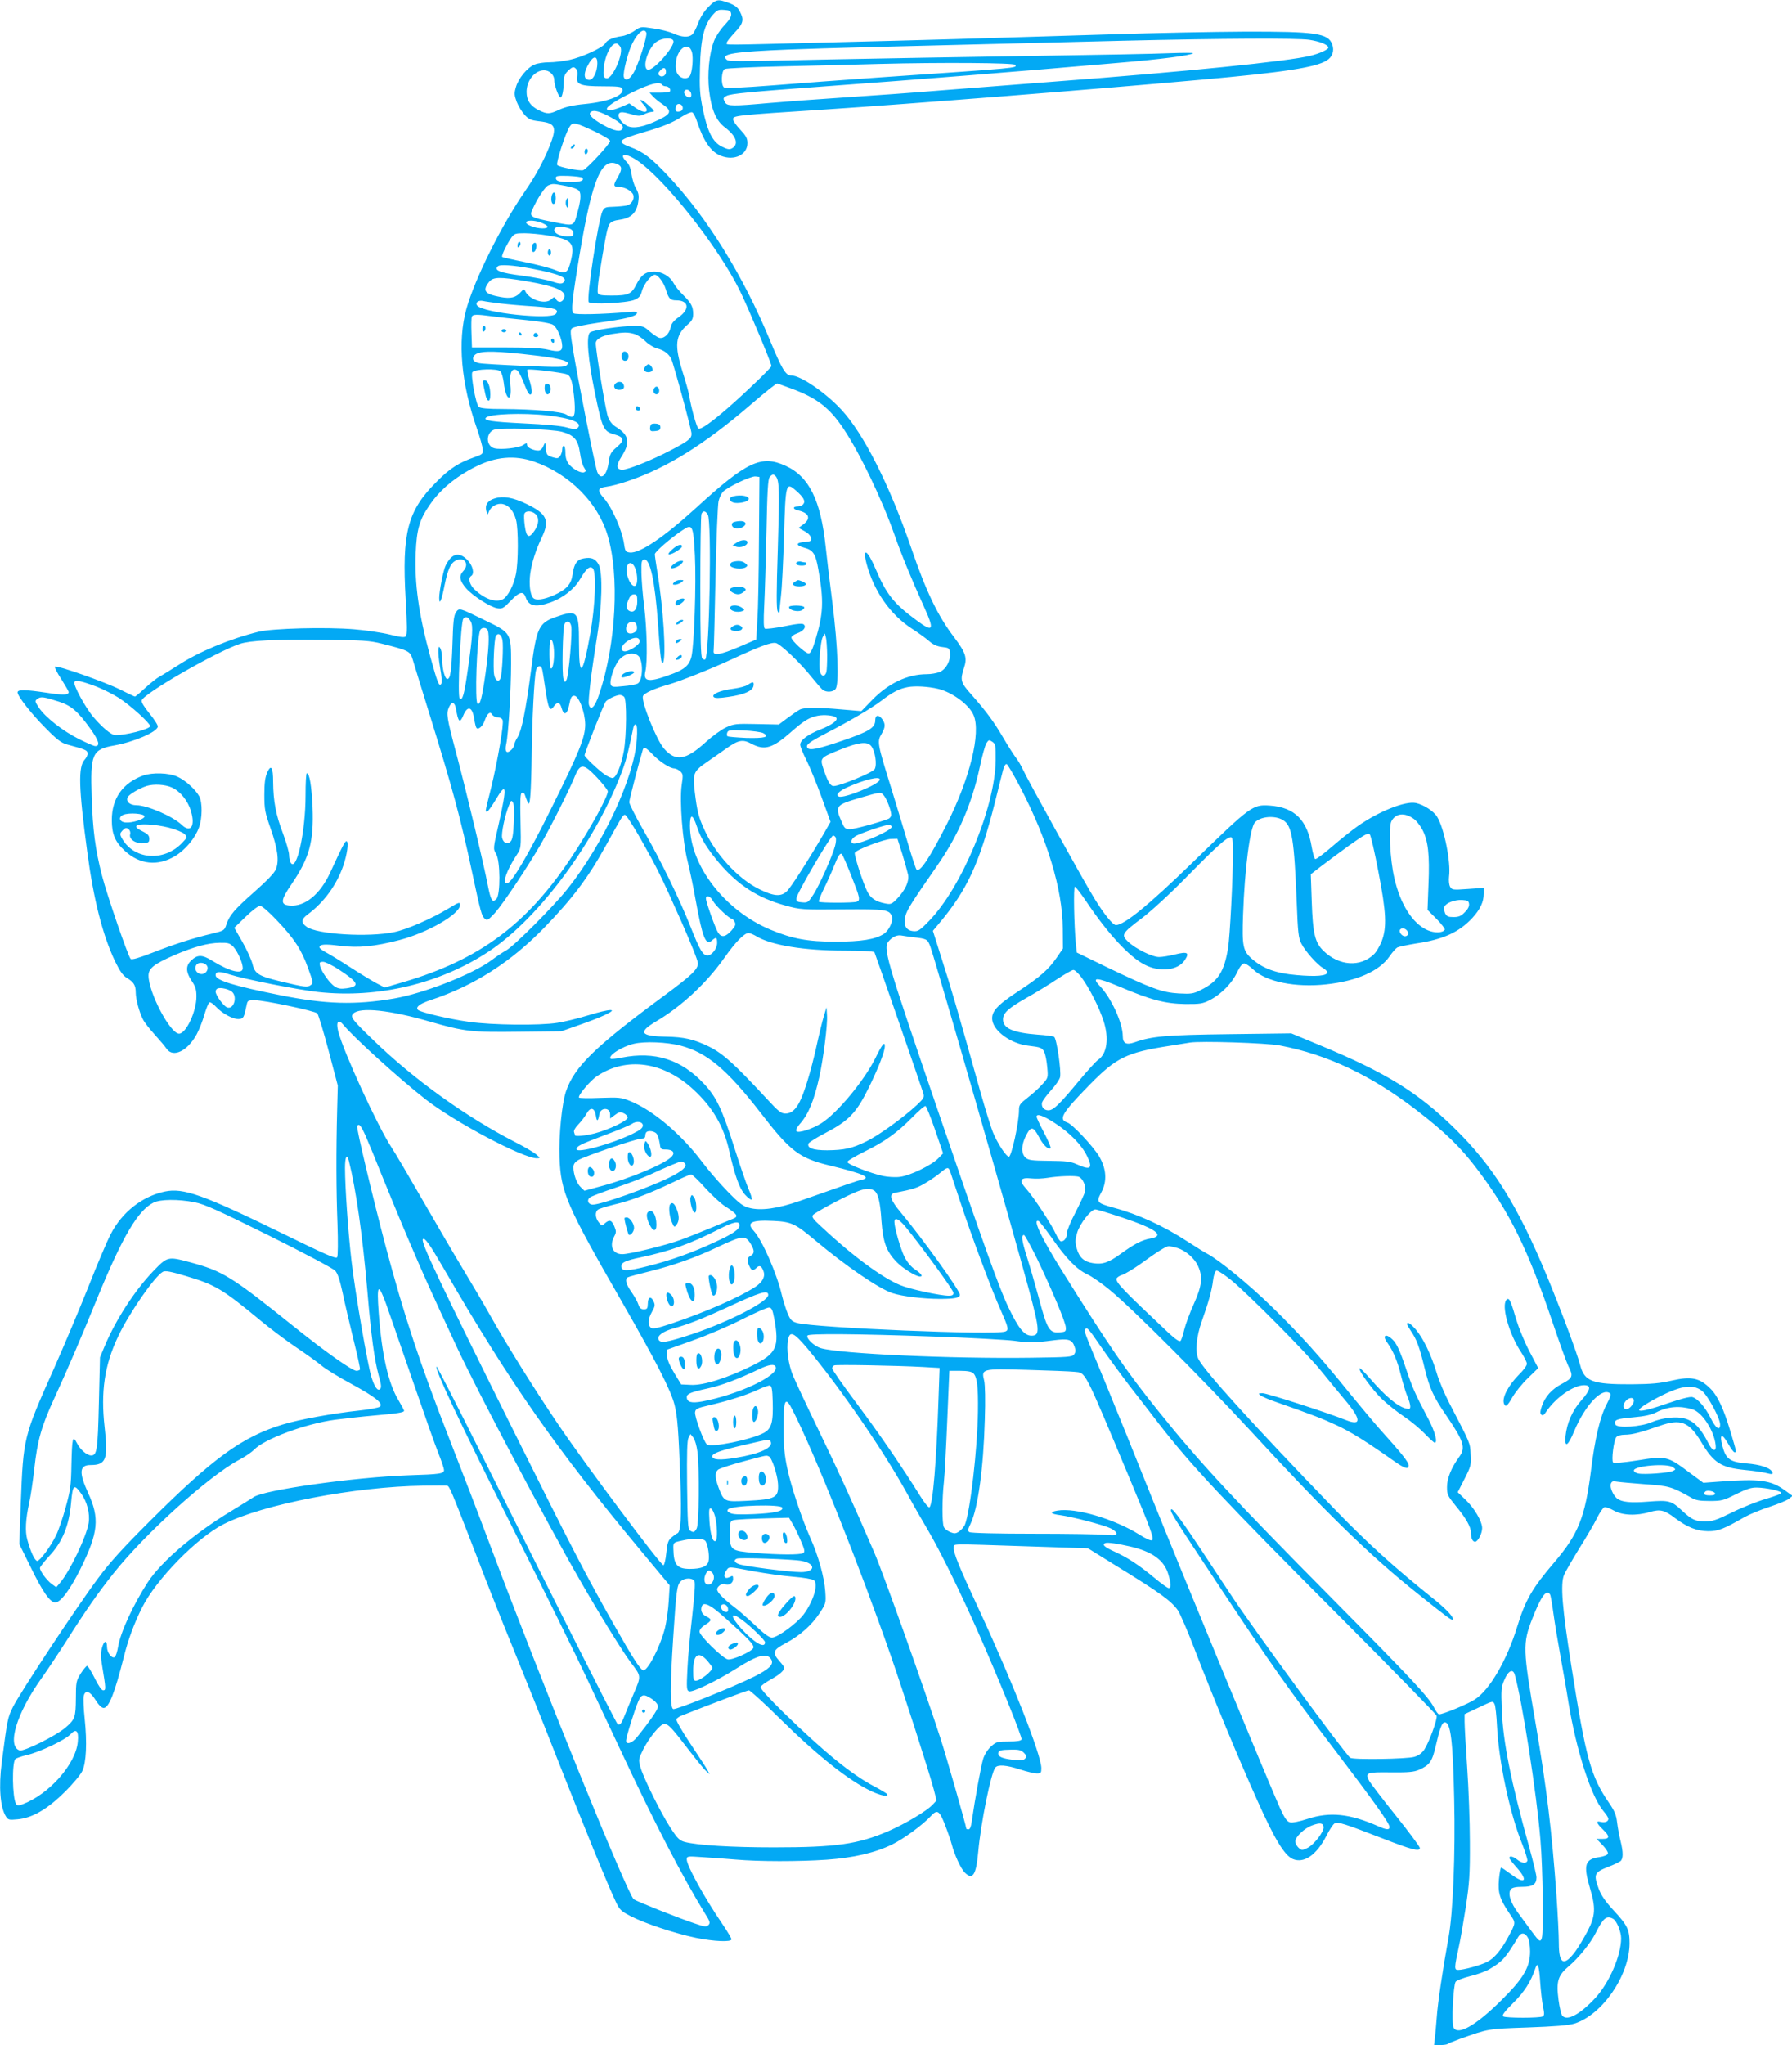 <?xml version="1.0" standalone="no"?>
<!DOCTYPE svg PUBLIC "-//W3C//DTD SVG 20010904//EN"
 "http://www.w3.org/TR/2001/REC-SVG-20010904/DTD/svg10.dtd">
<svg version="1.0" xmlns="http://www.w3.org/2000/svg"
 width="1122pt" height="1280pt" viewBox="0 0 1122 1280"
 preserveAspectRatio="xMidYMid meet">
<g transform="translate(0,1280) scale(0.1,-0.1)"
fill="#03a9f4" stroke="none">
<path d="M4436 12757 c-28 -28 -51 -65 -65 -103 -12 -32 -29 -65 -38 -71 -24
-19 -64 -16 -116 7 -26 12 -82 26 -126 32 -79 12 -80 12 -119 -15 -22 -16 -57
-30 -78 -33 -56 -8 -93 -24 -104 -45 -15 -27 -145 -87 -225 -104 -38 -8 -96
-15 -128 -15 -32 0 -72 -6 -90 -14 -45 -18 -102 -87 -117 -142 -11 -38 -10
-50 5 -91 10 -26 32 -62 49 -81 27 -29 40 -35 93 -41 103 -12 112 -35 63 -158
-38 -94 -88 -186 -155 -283 -145 -210 -312 -545 -365 -734 -56 -202 -33 -467
67 -751 19 -55 35 -113 36 -129 2 -26 -3 -30 -48 -46 -102 -35 -160 -72 -245
-159 -179 -179 -214 -317 -190 -732 10 -165 10 -223 1 -232 -8 -8 -33 -6 -100
11 -48 12 -148 27 -222 33 -176 15 -512 6 -599 -15 -182 -45 -376 -126 -505
-210 -47 -30 -99 -62 -116 -71 -17 -9 -57 -41 -90 -71 -32 -30 -61 -54 -64
-54 -3 0 -45 20 -93 44 -94 47 -397 154 -408 143 -4 -3 14 -39 40 -78 25 -40
46 -76 46 -81 0 -19 -36 -20 -138 -4 -133 20 -182 21 -182 2 0 -24 89 -137
179 -227 68 -69 95 -89 131 -99 114 -31 125 -35 128 -53 2 -11 -6 -29 -18 -42
-41 -44 -38 -174 16 -575 40 -302 97 -524 175 -688 31 -63 49 -88 75 -104 41
-24 54 -45 54 -90 0 -42 22 -123 45 -168 9 -19 43 -62 74 -96 31 -34 64 -73
74 -88 40 -59 132 -15 189 91 14 26 36 80 47 120 12 40 26 75 32 79 6 3 25 -9
42 -28 40 -43 110 -80 145 -76 27 3 30 9 47 91 5 24 9 27 49 27 58 0 378 -67
393 -83 6 -7 38 -111 70 -232 l58 -220 -4 -150 c-7 -260 -6 -513 2 -715 4
-116 3 -201 -2 -209 -8 -12 -73 17 -343 149 -500 244 -619 286 -736 262 -142
-30 -268 -129 -339 -267 -23 -44 -85 -190 -138 -325 -54 -135 -151 -366 -217
-515 -191 -428 -192 -433 -208 -845 l-9 -255 74 -150 c73 -150 119 -215 151
-215 33 0 94 81 159 213 111 225 120 314 46 474 -58 127 -54 173 15 173 99 0
112 36 89 237 -25 222 -1 388 84 567 66 142 230 379 281 406 15 8 48 2 142
-26 188 -56 228 -80 475 -284 54 -45 150 -117 213 -160 63 -42 137 -95 163
-117 26 -22 109 -73 184 -113 154 -84 204 -124 182 -144 -8 -7 -67 -18 -134
-25 -159 -17 -370 -55 -475 -87 -253 -77 -435 -209 -831 -604 -170 -170 -251
-258 -326 -360 -134 -179 -489 -717 -532 -804 -34 -69 -35 -77 -70 -347 -20
-152 -10 -281 26 -338 14 -22 20 -23 73 -18 91 8 187 63 296 172 50 49 99 108
109 130 25 53 31 176 15 328 -7 64 -9 128 -6 142 10 41 39 31 74 -25 20 -32
38 -50 51 -50 32 0 69 92 126 318 27 110 67 216 115 311 89 177 344 437 510
521 247 125 822 235 1250 241 74 1 141 1 148 0 16 -1 22 -16 183 -432 72 -189
176 -450 229 -579 53 -129 175 -433 270 -675 175 -444 325 -813 375 -917 24
-51 33 -60 93 -91 86 -45 279 -109 409 -136 113 -23 223 -28 223 -9 0 6 -26
50 -58 97 -112 164 -222 364 -222 402 0 21 2 22 98 15 53 -3 147 -10 207 -15
146 -13 397 -13 572 -1 167 12 302 43 408 95 71 34 194 124 244 179 40 43 53
34 88 -56 18 -46 37 -102 43 -125 15 -59 56 -149 80 -173 50 -50 72 -17 85
130 16 180 80 495 107 527 16 20 69 16 155 -12 43 -14 90 -25 106 -25 24 0 27
4 27 33 0 81 -180 540 -390 992 -126 270 -162 360 -158 388 4 26 -49 25 472 8
l368 -12 171 -106 c282 -173 350 -223 392 -282 14 -21 61 -129 104 -242 118
-305 274 -682 396 -954 106 -237 168 -339 220 -361 70 -29 149 26 210 146 19
38 42 73 52 78 19 11 63 -3 303 -96 177 -69 230 -83 230 -59 0 9 -68 100 -151
204 -83 103 -157 201 -166 216 -27 52 -18 56 134 54 113 -1 145 2 178 16 67
30 82 51 105 151 26 112 39 146 56 146 37 0 51 -111 59 -480 8 -338 -7 -712
-35 -865 -38 -211 -68 -411 -74 -500 -4 -50 -9 -109 -12 -133 l-5 -42 39 0
c21 0 41 3 45 6 3 4 37 17 74 31 186 66 174 64 428 73 170 6 255 13 292 24
174 54 344 300 346 501 0 87 -12 113 -103 211 -47 51 -75 91 -89 129 -35 94
-30 105 58 140 35 13 69 30 77 36 18 15 18 56 0 128 -8 31 -17 82 -21 114 -5
46 -16 72 -50 122 -115 167 -145 277 -236 855 -58 366 -70 516 -46 573 9 21
52 95 95 165 44 70 94 155 111 190 17 35 38 65 46 68 7 3 33 -6 58 -20 53 -31
142 -35 226 -10 66 19 92 13 159 -38 78 -58 136 -81 207 -82 63 0 97 13 229
89 33 18 104 47 157 64 54 18 108 40 120 50 l23 18 -50 36 c-86 62 -156 72
-399 54 l-110 -8 -95 70 c-128 96 -141 99 -318 70 -86 -13 -146 -19 -152 -13
-12 12 4 140 20 159 7 9 30 15 54 15 45 0 102 15 216 55 133 47 185 27 262
-101 77 -130 123 -160 275 -175 54 -5 113 -14 132 -19 37 -10 47 -8 36 9 -15
25 -74 44 -158 51 -106 9 -131 27 -153 111 -19 74 -3 81 35 15 17 -31 36 -56
41 -56 14 0 15 -5 -26 133 -42 140 -79 221 -125 266 -67 67 -119 78 -242 50
-72 -17 -127 -22 -252 -23 -245 -1 -295 18 -321 119 -20 78 -125 357 -209 560
-185 444 -336 685 -576 921 -234 229 -428 348 -841 520 l-183 76 -390 -5
c-396 -5 -484 -13 -591 -51 -52 -18 -74 -7 -74 38 0 82 -72 240 -143 314 -56
58 -23 57 119 -2 200 -85 290 -108 414 -110 94 -1 110 2 154 24 71 36 140 106
171 173 18 37 33 57 45 57 9 0 35 -17 58 -39 80 -76 263 -113 456 -92 193 21
332 83 396 175 17 25 39 50 49 56 11 5 63 16 118 25 170 25 270 71 353 161 48
53 70 99 70 150 l0 37 -99 -7 c-96 -7 -100 -6 -112 15 -6 12 -9 40 -6 63 12
89 -30 301 -75 374 -21 35 -85 76 -133 86 -66 14 -233 -53 -363 -144 -37 -26
-110 -84 -162 -129 -52 -45 -99 -80 -105 -78 -5 2 -15 35 -22 75 -28 170 -107
249 -263 260 -107 7 -117 0 -486 -359 -271 -263 -425 -389 -477 -389 -19 0
-75 69 -135 167 -57 91 -422 749 -448 808 -10 22 -30 56 -45 75 -14 19 -50 75
-79 125 -58 99 -107 165 -199 269 -67 75 -70 89 -45 166 21 63 11 94 -61 190
-102 133 -176 287 -268 556 -137 399 -300 721 -440 871 -101 108 -255 213
-313 213 -35 0 -58 39 -133 220 -169 408 -397 775 -643 1035 -103 109 -151
145 -232 175 -87 33 -77 45 79 91 131 38 184 60 248 101 26 16 53 28 61 25 8
-3 22 -30 31 -59 41 -123 87 -189 149 -213 85 -33 166 7 166 80 0 29 -9 45
-45 84 -25 26 -45 55 -45 64 0 24 9 25 580 62 520 34 1687 126 2350 186 517
46 717 77 786 120 37 22 50 62 35 102 -26 69 -102 80 -546 79 -192 -1 -570 -8
-840 -17 -866 -27 -1138 -35 -1745 -50 -714 -18 -660 -18 -660 -3 0 6 23 35
50 64 55 58 60 80 32 133 -13 25 -30 38 -67 52 -70 26 -80 25 -129 -24z m142
-44 c2 -16 -11 -38 -43 -72 -26 -27 -55 -72 -65 -99 -30 -79 -42 -207 -30
-309 15 -123 44 -189 100 -231 71 -54 88 -106 42 -131 -15 -8 -30 -5 -63 12
-57 28 -90 94 -119 237 -18 89 -21 129 -17 260 4 178 26 265 79 326 27 31 36
35 72 32 34 -2 42 -7 44 -25z m-531 -118 c7 -20 -49 -197 -80 -250 -25 -44
-52 -56 -61 -27 -8 23 26 158 54 212 35 69 74 98 87 65z m169 -50 c13 -34
-129 -194 -161 -181 -38 14 6 144 59 177 37 23 94 25 102 4z m3981 6 c65 -10
114 -29 120 -47 4 -12 -51 -38 -112 -53 -142 -35 -775 -99 -1595 -161 -223
-17 -542 -42 -710 -55 -168 -14 -444 -34 -615 -45 -170 -11 -383 -27 -473 -35
-222 -20 -259 -20 -272 4 -14 26 -13 29 9 41 27 14 144 25 621 60 613 45 1156
88 1825 146 275 23 462 47 475 61 3 3 -62 3 -145 0 -82 -4 -472 -11 -865 -17
-393 -6 -960 -16 -1260 -22 -640 -14 -638 -14 -653 1 -34 34 50 47 393 61 242
9 538 17 2090 55 639 15 1086 17 1167 6z m-4313 -44 c23 -36 -46 -197 -84
-197 -12 0 -20 7 -21 18 -6 96 44 211 85 199 5 -2 14 -11 20 -20z m448 -32
c11 -36 2 -133 -14 -152 -18 -22 -56 -15 -74 12 -12 18 -15 39 -12 75 9 88 80
134 100 65z m-592 -70 c0 -53 -25 -105 -50 -105 -38 0 -39 45 0 108 27 44 50
42 50 -3z m2617 -11 c7 -20 47 -17 -857 -79 -201 -14 -498 -36 -660 -49 -196
-15 -299 -20 -307 -13 -20 15 -17 104 5 115 9 5 175 13 367 17 193 4 463 11
600 15 386 10 848 7 852 -6z m-2748 -28 c6 -7 8 -26 5 -43 -10 -51 19 -63 159
-63 96 0 119 -3 123 -15 16 -41 -83 -81 -235 -96 -74 -7 -121 -18 -158 -35
-63 -29 -75 -30 -129 -4 -53 26 -77 62 -77 115 0 72 52 135 110 135 33 0 63
-29 63 -60 0 -33 28 -110 40 -110 10 0 20 52 20 102 0 28 7 46 25 63 28 28 38
31 54 11z m561 -17 c0 -23 -27 -36 -42 -21 -9 9 -7 17 7 32 20 22 35 18 35
-11z m-25 -79 c3 -5 14 -10 25 -10 18 0 34 -23 23 -34 -4 -3 -33 -6 -66 -6
l-60 0 19 -21 c10 -12 38 -35 62 -51 60 -41 56 -60 -22 -97 -95 -46 -159 -58
-199 -39 -39 19 -66 63 -49 80 8 8 26 7 68 -5 51 -15 61 -15 87 -2 17 8 40 15
51 15 18 1 14 7 -23 41 -46 41 -70 46 -33 6 47 -50 12 -64 -50 -21 l-38 27
-49 -22 c-27 -11 -59 -21 -70 -21 -46 0 -16 31 77 81 144 77 231 105 247 79z
m183 -58 c2 -14 -2 -22 -11 -22 -19 0 -40 26 -32 40 11 18 40 6 43 -18z m-53
-87 c0 -13 -8 -21 -22 -23 -17 -3 -23 2 -23 16 0 10 3 22 7 26 13 13 38 1 38
-19z m-451 -59 c67 -36 87 -59 69 -77 -17 -17 -68 -1 -139 42 -56 35 -73 57
-52 70 18 12 55 1 122 -35z m-96 -91 c50 -24 92 -50 92 -57 0 -18 -146 -175
-169 -183 -21 -6 -149 19 -162 32 -10 10 51 200 78 241 19 30 37 26 161 -33z
m258 -177 c172 -113 512 -543 648 -821 51 -104 196 -450 196 -468 0 -10 -148
-153 -265 -256 -111 -97 -178 -144 -192 -135 -11 7 -44 124 -58 206 -3 22 -22
88 -41 148 -52 167 -46 228 30 295 29 25 36 38 36 68 0 46 -13 70 -64 120 -23
22 -49 55 -58 72 -22 43 -73 73 -123 73 -52 0 -80 -20 -111 -81 -30 -60 -50
-69 -155 -69 -63 0 -81 3 -86 16 -3 8 0 50 6 92 37 235 53 318 66 338 10 16
29 24 67 29 69 10 104 43 114 111 6 40 3 55 -14 85 -12 20 -24 60 -28 90 -5
36 -15 61 -31 76 -51 52 -10 59 63 11z m-115 -28 c25 -14 24 -33 -6 -84 -27
-46 -25 -56 12 -56 34 0 80 -26 88 -50 8 -27 -11 -59 -40 -66 -14 -3 -51 -7
-82 -8 -52 -1 -59 -4 -71 -28 -27 -58 -101 -545 -86 -569 10 -17 239 -6 286
14 30 13 39 23 48 58 11 41 58 99 80 99 20 0 56 -48 69 -92 17 -57 28 -68 65
-68 79 0 87 -55 16 -105 -33 -23 -46 -40 -51 -65 -9 -43 -44 -73 -73 -64 -12
4 -38 22 -59 40 -33 30 -43 34 -95 34 -87 -1 -260 -26 -278 -41 -25 -20 -13
-166 31 -379 45 -220 54 -240 118 -258 66 -18 70 -37 18 -81 -37 -32 -43 -43
-50 -93 -11 -85 -50 -118 -72 -61 -13 34 -119 568 -149 751 -19 114 -21 136
-9 147 8 8 77 22 165 35 169 23 235 39 242 59 4 11 -9 12 -64 7 -152 -13 -320
-17 -333 -7 -17 11 -9 88 40 381 79 467 138 604 240 550z m-226 -82 c17 -17
-11 -28 -70 -28 -73 0 -95 6 -95 27 0 12 14 14 79 12 44 -2 82 -7 86 -11z
m-101 -52 c42 -8 74 -20 82 -31 14 -18 10 -62 -12 -140 -23 -83 -17 -81 -148
-55 -140 27 -153 34 -134 75 29 68 81 147 101 155 29 12 31 11 111 -4z m-155
-230 c19 -7 37 -18 39 -24 5 -17 -61 -15 -104 3 -68 28 -8 48 65 21z m175 -36
c16 -6 26 -17 26 -30 0 -16 -7 -20 -35 -20 -58 0 -102 30 -78 53 9 10 58 8 87
-3z m-134 -44 c148 -24 170 -47 146 -150 -20 -86 -32 -94 -98 -67 -29 12 -115
35 -191 50 -75 15 -140 30 -143 33 -6 7 29 79 58 121 18 24 25 27 81 27 34 0
100 -6 147 -14z m-110 -206 c189 -36 242 -59 205 -90 -10 -8 -28 -6 -72 9 -32
10 -113 26 -181 35 -141 18 -181 33 -155 59 12 13 97 7 203 -13z m-26 -80
c197 -34 261 -64 235 -112 -12 -23 -35 -23 -48 -1 -9 17 -11 16 -30 -1 -39
-35 -141 -2 -164 55 -5 11 -10 9 -25 -8 -31 -36 -64 -44 -129 -32 -98 18 -114
39 -72 93 26 33 65 34 233 6z m-159 -140 c50 -6 145 -14 213 -18 127 -9 155
-19 132 -47 -32 -38 -453 6 -492 52 -15 18 7 36 37 29 11 -3 61 -10 110 -16z
m-53 -80 c40 -6 137 -16 216 -24 90 -9 152 -20 166 -30 24 -15 56 -91 56 -133
0 -33 -22 -38 -88 -22 -40 10 -122 14 -267 14 l-210 0 -3 89 c-2 49 -1 95 2
103 6 16 31 16 128 3z m888 -110 c20 -5 51 -26 70 -45 20 -20 52 -40 75 -46
42 -11 70 -32 87 -63 14 -27 128 -445 128 -471 0 -30 -19 -45 -130 -103 -114
-60 -268 -122 -303 -122 -38 0 -41 27 -7 80 57 88 50 135 -29 185 -27 16 -44
37 -55 67 -14 38 -76 412 -76 459 0 26 37 47 100 58 76 12 100 12 140 1z
m-706 -125 c161 -17 252 -32 279 -47 17 -9 17 -12 5 -24 -13 -13 -50 -13 -266
-4 -138 6 -265 13 -282 17 -36 7 -48 26 -30 48 23 28 102 30 294 10z m-131
-109 c8 -8 17 -40 21 -71 13 -114 53 -129 42 -16 -7 72 6 107 36 96 15 -6 27
-29 62 -117 8 -21 20 -38 25 -38 16 0 13 36 -6 96 -9 30 -14 56 -11 60 6 6
158 -10 228 -24 30 -6 37 -13 48 -46 7 -21 15 -79 19 -127 7 -99 -3 -115 -51
-84 -29 19 -201 34 -402 35 -88 0 -135 4 -146 13 -18 13 -53 206 -40 218 20
20 156 23 175 5z m1819 -107 c161 -59 241 -120 329 -252 102 -152 242 -444
319 -663 44 -126 109 -283 184 -449 69 -151 61 -167 -45 -88 -143 105 -188
161 -258 325 -50 117 -82 135 -56 32 45 -172 149 -322 286 -410 36 -23 83 -57
104 -75 27 -24 51 -35 84 -39 43 -5 46 -7 49 -37 5 -48 -25 -103 -64 -119 -19
-8 -55 -14 -81 -14 -120 0 -238 -56 -339 -158 l-71 -73 -119 10 c-156 14 -240
14 -267 -1 -12 -6 -46 -30 -76 -52 l-55 -41 -139 3 c-128 3 -143 1 -191 -21
-29 -13 -86 -55 -127 -92 -125 -114 -189 -124 -262 -40 -47 54 -144 296 -131
328 6 18 73 48 159 72 74 21 269 99 390 155 178 83 256 112 283 105 31 -8 155
-126 225 -215 29 -36 59 -70 67 -77 22 -18 65 -16 81 4 24 28 15 266 -19 538
-17 132 -36 290 -42 350 -31 294 -104 443 -252 510 -152 69 -242 27 -560 -264
-203 -185 -353 -286 -415 -279 -25 3 -29 8 -35 50 -12 88 -75 231 -128 291
-43 49 -39 63 19 71 26 3 87 19 135 36 241 81 479 230 766 477 99 85 159 133
167 133 1 0 39 -14 85 -31z m-1527 -169 c156 -18 228 -48 190 -80 -10 -8 -26
-7 -65 4 -33 10 -134 20 -274 26 -201 10 -251 18 -233 36 23 23 230 31 382 14z
m94 -103 c76 -21 100 -49 112 -131 5 -37 16 -78 25 -91 14 -22 14 -25 1 -31
-20 -7 -70 19 -96 52 -14 18 -21 41 -21 70 0 24 -4 44 -10 44 -5 0 -10 -10
-10 -23 0 -13 -6 -31 -13 -41 -12 -16 -18 -17 -50 -7 -33 11 -36 16 -39 54 -4
42 -4 42 -16 15 -7 -17 -19 -28 -31 -28 -33 0 -71 19 -71 35 0 14 -3 14 -25
-1 -28 -18 -138 -30 -179 -20 -53 13 -56 94 -4 116 34 15 362 5 427 -13z
m-176 -186 c220 -76 400 -256 461 -461 76 -250 53 -682 -52 -994 -27 -82 -54
-109 -65 -66 -6 25 14 194 49 410 34 207 39 417 12 467 -21 37 -46 47 -94 38
-42 -7 -60 -34 -69 -100 -9 -63 -38 -94 -116 -130 -63 -28 -113 -35 -130 -18
-20 20 -28 87 -19 153 10 71 34 146 74 230 49 104 29 145 -98 206 -83 40 -144
51 -197 35 -45 -13 -64 -41 -54 -79 7 -26 7 -27 16 -5 13 34 53 56 88 48 38
-8 67 -44 82 -99 15 -55 15 -266 -1 -341 -13 -67 -51 -139 -80 -155 -44 -24
-113 -1 -177 59 -33 30 -44 73 -23 86 23 14 10 67 -24 101 -52 52 -97 41 -135
-34 -15 -28 -41 -162 -41 -205 1 -49 15 -15 34 82 20 96 37 135 67 151 55 30
92 -20 49 -65 -28 -30 -22 -61 20 -109 41 -46 150 -116 193 -123 32 -5 39 -1
84 46 56 59 80 64 95 21 18 -54 62 -63 153 -31 80 28 150 83 188 148 38 65 60
84 79 65 23 -23 14 -237 -15 -402 -49 -272 -72 -293 -72 -64 0 198 -9 209
-140 164 -112 -38 -126 -68 -160 -336 -33 -250 -58 -375 -84 -418 -12 -18 -21
-40 -21 -48 0 -8 -9 -23 -20 -33 -29 -26 -41 -9 -30 40 13 59 30 340 30 500 0
194 0 193 -161 271 -165 81 -164 81 -185 50 -13 -21 -17 -61 -21 -198 -6 -168
-13 -218 -32 -218 -15 0 -31 59 -32 114 0 28 -4 60 -9 71 -18 45 -21 -15 -5
-110 12 -68 14 -100 6 -108 -13 -13 -22 11 -67 173 -73 268 -99 458 -91 650 6
145 23 206 85 296 66 98 163 179 290 243 125 63 244 73 365 32z m1515 -93 c22
-28 23 -93 12 -452 -9 -268 -9 -379 -1 -392 8 -14 10 -15 11 -4 0 8 5 54 10
102 6 48 14 216 19 374 9 330 12 339 75 283 48 -42 61 -66 45 -85 -6 -8 -22
-14 -35 -14 -33 0 -30 -18 4 -25 67 -15 81 -50 33 -86 l-31 -23 38 -21 c22
-12 38 -29 40 -42 3 -19 -2 -22 -39 -25 -57 -4 -59 -21 -4 -36 57 -15 72 -39
89 -138 35 -197 31 -275 -19 -441 -18 -59 -30 -83 -42 -83 -20 0 -108 80 -108
99 0 8 15 19 34 26 41 14 61 39 44 56 -8 8 -39 6 -122 -11 -60 -12 -115 -18
-122 -15 -8 6 -9 45 -4 148 4 77 10 285 14 462 5 249 9 326 20 339 16 19 25
20 39 4z m-106 -388 c-1 -212 -5 -441 -10 -509 l-7 -124 -105 -45 c-119 -51
-167 -59 -162 -27 2 11 7 218 12 460 5 242 14 457 19 478 5 21 17 47 27 58 27
30 175 100 204 97 l25 -3 -3 -385z m-1400 153 c25 -22 23 -63 -5 -104 -35 -52
-51 -44 -61 28 -5 34 -6 69 -3 77 8 21 46 20 69 -1z m1080 -5 c25 -43 10 -880
-16 -905 -4 -4 -12 -1 -19 6 -9 9 -12 116 -12 449 0 240 3 445 7 455 10 23 25
21 40 -5z m-81 -255 c9 -175 -5 -572 -22 -635 -13 -51 -42 -77 -116 -105 -149
-56 -188 -53 -172 15 14 60 10 257 -7 402 -10 74 -17 171 -18 215 -1 69 1 80
17 83 37 7 68 -135 87 -403 14 -210 21 -260 31 -244 22 34 2 349 -36 574 -8
50 -15 97 -15 106 0 15 96 99 174 151 62 42 67 31 77 -159z m-372 -85 c14 -41
14 -95 -1 -104 -17 -11 -45 30 -53 76 -12 70 32 92 54 28z m11 -202 c0 -47
-19 -72 -45 -62 -24 9 -28 31 -11 70 10 25 21 36 35 36 18 0 21 -6 21 -44z
m-1042 -127 c15 -28 11 -95 -19 -301 -22 -157 -34 -197 -51 -180 -15 15 6 478
23 499 16 18 31 12 47 -18z m628 -26 c9 -34 -15 -312 -29 -338 -10 -18 -10
-18 -19 5 -11 28 -5 316 6 343 12 26 35 21 42 -10z m412 -5 c2 -18 -3 -30 -17
-37 -27 -15 -51 -4 -51 23 0 50 62 63 68 14z m-934 -24 c11 -29 6 -123 -14
-269 -22 -155 -34 -200 -50 -190 -18 11 -5 405 16 459 8 21 40 21 48 0z m92
-60 c7 -38 -2 -212 -12 -239 -11 -28 -33 -16 -40 21 -8 41 0 227 11 243 14 23
34 10 41 -25z m2033 -94 c0 -47 -2 -95 -5 -107 -9 -31 -32 -29 -40 3 -10 38 3
189 17 216 l13 23 7 -25 c4 -14 7 -63 8 -110z m-1174 85 c0 -23 -77 -70 -101
-61 -24 9 -12 38 26 64 40 27 75 26 75 -3z m-1615 -14 c171 -43 178 -47 194
-99 8 -26 52 -171 99 -322 153 -493 199 -664 272 -1005 55 -258 61 -279 81
-296 15 -12 22 -7 62 36 52 58 203 285 287 429 65 114 181 344 215 429 33 80
55 78 137 -9 34 -36 65 -75 68 -85 8 -24 -113 -243 -230 -419 -277 -416 -572
-635 -1043 -775 l-123 -36 -50 26 c-27 14 -101 59 -165 100 -63 41 -133 84
-155 95 -21 11 -39 25 -39 31 0 19 33 22 130 9 115 -14 216 -4 370 36 178 46
380 163 380 219 0 21 -5 19 -70 -20 -107 -65 -263 -133 -342 -149 -163 -34
-483 -14 -548 33 -37 27 -36 46 7 78 102 76 180 183 222 304 24 70 35 145 22
153 -9 6 -25 -25 -104 -196 -63 -136 -158 -214 -253 -206 -60 5 -58 33 10 132
113 166 141 266 133 481 -6 135 -19 215 -36 215 -5 0 -8 -62 -8 -137 0 -231
-56 -482 -93 -423 -5 8 -10 30 -10 48 0 18 -18 81 -40 140 -43 112 -59 199
-60 317 0 93 -13 113 -37 60 -13 -30 -18 -65 -18 -140 0 -90 4 -111 39 -210
45 -129 55 -204 33 -256 -9 -23 -55 -71 -131 -138 -129 -114 -159 -149 -178
-206 -13 -39 -15 -40 -88 -58 -122 -29 -237 -66 -373 -119 -85 -33 -132 -47
-139 -40 -16 16 -147 396 -179 520 -43 167 -58 284 -65 492 -9 272 2 299 142
324 123 22 265 83 272 117 2 9 -22 46 -52 83 -33 40 -53 73 -49 82 17 46 472
307 616 354 66 21 211 28 512 25 259 -2 299 -5 375 -24z m1079 -57 c1 -54 -9
-105 -20 -98 -11 6 -12 168 -2 178 10 10 21 -29 22 -80z m525 -17 c35 -25 33
-157 -2 -176 -10 -5 -50 -13 -90 -16 -63 -7 -72 -5 -78 10 -10 24 22 119 52
154 32 39 86 51 118 28z m-600 -84 c3 -10 12 -67 21 -128 17 -120 28 -143 52
-107 22 31 39 28 49 -10 15 -51 36 -41 48 22 9 45 15 55 31 55 29 0 68 -102
69 -180 0 -80 -38 -174 -210 -520 -140 -284 -248 -468 -277 -473 -36 -7 -7 78
60 180 25 37 26 40 22 210 -3 131 -1 172 8 175 7 3 15 -1 18 -9 27 -76 29 -77
36 -3 3 39 7 153 8 255 2 201 16 481 27 524 7 30 30 35 38 9z m-2787 -112 c43
-17 105 -49 138 -70 74 -48 195 -158 195 -176 0 -19 -162 -60 -221 -56 -23 1
-80 49 -133 111 -52 61 -130 205 -120 221 9 14 45 6 141 -30z m5268 -13 c89
-22 195 -101 221 -165 47 -110 -24 -397 -166 -678 -107 -212 -171 -308 -191
-288 -5 5 -26 69 -48 143 -22 74 -71 238 -110 364 -88 282 -90 294 -62 341 25
43 26 63 5 93 -22 31 -44 28 -44 -6 0 -47 -38 -71 -205 -128 -155 -53 -208
-64 -220 -44 -11 18 10 34 117 90 149 77 285 157 348 205 69 53 110 74 163 84
46 9 130 4 192 -11z m-1967 -50 c17 -17 15 -242 -2 -339 -17 -94 -49 -169 -71
-169 -9 0 -31 10 -48 22 -40 27 -127 110 -127 120 0 16 121 323 133 337 14 16
65 40 88 41 8 0 20 -5 27 -12z m-3539 -30 c77 -25 117 -59 195 -167 56 -78 65
-111 32 -111 -8 0 -54 20 -102 44 -102 51 -211 137 -251 197 -26 40 -26 42 -8
55 20 15 38 13 134 -18z m2486 -45 c14 -83 24 -93 45 -43 27 66 57 58 69 -19
4 -28 11 -55 15 -58 12 -12 39 12 50 45 16 46 35 62 47 40 6 -10 21 -18 35
-18 14 0 27 -7 31 -17 9 -23 -30 -250 -72 -424 -40 -160 -38 -149 -25 -149 5
0 28 32 51 70 71 120 75 93 23 -141 -37 -161 -37 -161 -18 -193 27 -44 28
-256 2 -283 -26 -25 -35 -9 -54 87 -23 123 -135 591 -199 831 -58 219 -62 243
-43 284 16 36 36 31 43 -12z m2379 -54 c17 -15 -22 -45 -95 -74 -80 -31 -129
-68 -129 -96 0 -11 17 -54 39 -97 21 -42 64 -147 95 -232 l56 -154 -45 -79
c-96 -164 -204 -333 -229 -356 -37 -35 -82 -31 -173 14 -132 65 -274 219 -342
370 -37 80 -46 116 -61 239 -14 113 -8 128 73 184 34 23 89 62 123 86 78 55
104 60 160 30 82 -43 131 -28 249 76 78 69 113 90 165 100 40 8 100 2 114 -11z
m-1247 -138 c-16 -237 -210 -654 -435 -936 -85 -107 -331 -354 -382 -383 -25
-14 -65 -41 -90 -60 -116 -88 -426 -210 -615 -242 -242 -41 -425 -36 -710 21
-290 58 -405 93 -405 125 0 25 25 26 91 4 83 -27 427 -96 551 -109 374 -41
765 52 1070 255 321 213 682 708 841 1149 21 60 32 104 63 253 3 13 9 20 16
16 7 -5 9 -35 5 -93z m792 40 c44 -24 8 -33 -107 -30 -61 3 -114 7 -118 11 -3
4 -4 15 0 24 6 14 19 16 104 12 53 -3 108 -10 121 -17z m1455 -172 c-4 -293
-213 -795 -418 -1004 -57 -59 -69 -66 -98 -63 -46 4 -64 39 -49 95 11 41 40
86 201 318 132 190 216 386 266 620 14 66 32 130 40 143 14 22 17 22 37 9 20
-14 22 -22 21 -118z m-781 93 c26 -29 40 -120 23 -147 -15 -22 -217 -105 -256
-105 -22 0 -38 28 -65 109 -22 67 -20 69 111 121 110 44 162 50 187 22z
m-1363 -58 c45 -45 106 -84 133 -84 8 0 24 -8 35 -17 19 -17 20 -23 10 -88
-14 -99 6 -353 37 -475 13 -52 36 -160 50 -240 44 -242 64 -292 103 -256 26
23 32 20 32 -16 0 -35 -33 -78 -60 -78 -29 0 -48 32 -105 176 -72 181 -190
423 -299 612 -47 82 -86 160 -86 171 0 16 61 250 85 329 7 20 19 14 65 -34z
m2297 -200 c170 -325 266 -641 267 -885 l1 -126 -39 -57 c-51 -74 -105 -122
-243 -212 -134 -88 -168 -128 -160 -181 12 -70 117 -145 222 -158 83 -10 91
-13 104 -42 7 -15 15 -57 18 -94 6 -65 5 -67 -31 -106 -20 -23 -61 -60 -91
-83 -49 -38 -55 -46 -55 -79 0 -77 -47 -291 -63 -291 -17 0 -73 85 -101 155
-13 33 -47 143 -76 245 -143 512 -183 650 -239 824 l-60 190 37 44 c178 212
254 375 352 762 22 91 46 182 51 203 6 21 15 37 22 34 6 -2 44 -66 84 -143z
m-879 44 c-10 -30 -222 -116 -255 -104 -23 9 -3 32 45 55 114 52 219 77 210
49z m25 -96 c18 -20 47 -95 47 -122 0 -10 -8 -21 -17 -25 -58 -23 -213 -65
-241 -65 -29 0 -35 5 -51 43 -45 102 -40 108 109 152 139 40 133 39 153 17z
m-2316 -170 c-3 -74 -9 -109 -20 -119 -20 -21 -45 -10 -53 22 -7 27 18 145 43
205 13 32 15 33 25 16 7 -12 9 -58 5 -124z m5637 21 c14 -10 36 -38 50 -63 38
-69 48 -161 40 -345 l-6 -160 57 -57 c31 -32 54 -62 51 -67 -13 -21 -65 -22
-108 -3 -94 41 -171 163 -208 327 -27 115 -37 320 -18 355 27 51 84 56 142 13z
m-4842 -125 c108 -192 122 -220 252 -511 58 -131 106 -250 106 -266 0 -38 -39
-75 -205 -198 -438 -323 -568 -449 -621 -603 -26 -76 -46 -278 -41 -415 8
-217 43 -299 392 -905 215 -375 306 -552 329 -645 18 -74 24 -154 36 -465 8
-241 3 -331 -20 -338 -6 -2 -22 -14 -36 -26 -20 -17 -26 -34 -32 -95 -4 -41
-12 -76 -18 -78 -14 -5 -489 630 -656 877 -151 223 -331 512 -429 687 -39 70
-117 202 -172 293 -55 91 -168 284 -252 430 -84 146 -171 294 -195 330 -87
133 -296 589 -332 722 -16 63 0 83 33 42 62 -76 345 -333 511 -463 183 -144
614 -372 700 -371 22 1 22 1 -7 26 -16 13 -77 49 -135 78 -303 156 -629 390
-881 634 -134 129 -148 147 -127 168 42 42 230 22 481 -51 217 -62 257 -67
559 -63 l263 3 105 37 c58 20 132 48 165 64 93 43 38 42 -102 -1 -65 -20 -152
-41 -193 -47 -112 -18 -413 -14 -553 6 -128 18 -305 60 -320 75 -17 17 11 39
81 62 268 88 502 238 712 455 176 182 273 311 385 514 97 176 105 190 118 190
7 0 52 -69 99 -152z m352 77 c23 -72 65 -139 140 -228 120 -140 243 -218 414
-265 94 -26 104 -26 357 -24 276 2 295 -1 310 -47 8 -27 -20 -86 -51 -106 -53
-35 -144 -49 -304 -49 -173 0 -269 18 -406 75 -285 119 -503 400 -504 650 0
78 17 76 44 -6z m3672 40 c53 -35 67 -117 83 -515 7 -187 11 -221 29 -256 25
-49 101 -134 136 -153 14 -8 26 -20 26 -27 0 -22 -69 -28 -192 -17 -129 11
-211 41 -280 102 -56 49 -62 80 -55 276 10 285 43 543 74 577 35 39 129 46
179 13z m-2453 -40 c4 -21 -185 -105 -235 -105 -25 0 -22 27 5 44 28 19 198
77 215 73 7 -1 14 -6 15 -12z m3047 -280 c50 -257 54 -349 21 -436 -12 -30
-33 -67 -49 -82 -85 -82 -218 -73 -315 21 -54 53 -67 106 -74 308 l-6 172 62
48 c35 27 115 86 178 132 95 67 119 81 129 70 7 -7 31 -112 54 -233z m-3397
211 c3 -8 1 -31 -5 -52 -17 -64 -98 -245 -134 -301 -33 -51 -36 -54 -72 -51
-30 2 -37 7 -36 24 0 28 214 394 230 394 6 0 14 -6 17 -14z m2487 -88 c0 -160
-19 -530 -31 -603 -24 -147 -63 -208 -168 -260 -49 -25 -61 -27 -140 -23 -104
6 -171 30 -448 163 l-191 93 -6 53 c-11 115 -16 359 -6 359 5 0 37 -42 71 -92
133 -199 270 -348 366 -396 94 -49 208 -36 250 27 33 49 19 57 -61 37 -36 -9
-80 -16 -99 -16 -42 0 -146 51 -193 95 -46 44 -42 52 88 150 60 46 181 157
288 267 183 186 242 238 267 238 10 0 13 -23 13 -92z m-2070 -15 c16 -53 32
-111 36 -129 7 -41 -17 -93 -67 -147 -35 -36 -41 -39 -76 -32 -58 11 -91 32
-112 73 -27 53 -84 229 -79 244 7 19 186 87 230 87 l37 1 31 -97z m-321 -132
c56 -141 59 -156 35 -165 -21 -8 -229 -8 -237 0 -3 4 11 41 32 83 21 42 48
103 61 136 28 69 39 87 50 80 5 -3 31 -63 59 -134z m-865 -160 c15 -29 102
-111 117 -111 5 0 13 -9 19 -20 8 -16 5 -26 -21 -55 -36 -40 -62 -45 -83 -12
-17 26 -76 192 -76 213 0 25 29 15 44 -15z m4734 -19 c2 -14 -7 -33 -27 -52
-23 -24 -38 -30 -70 -30 -34 0 -43 4 -53 24 -6 14 -8 32 -4 41 9 23 65 45 111
42 33 -2 41 -6 43 -25z m-7466 -101 c110 -115 156 -186 197 -301 32 -88 33
-94 16 -106 -20 -15 -36 -13 -187 23 -139 34 -162 47 -177 109 -7 27 -35 89
-63 138 l-51 89 70 68 c40 39 79 69 91 69 12 0 53 -35 104 -89z m7078 -66 c13
-16 6 -35 -14 -35 -18 0 -39 27 -31 40 9 14 31 12 45 -5z m-4076 -34 c92 -57
301 -91 553 -91 104 0 184 -4 188 -10 5 -9 289 -828 306 -883 7 -26 3 -33 -42
-75 -84 -78 -239 -190 -314 -226 -89 -44 -139 -55 -246 -56 -89 0 -127 14
-117 42 3 8 53 39 109 68 145 76 191 125 268 281 62 127 101 227 101 261 0 32
-17 11 -59 -75 -70 -141 -238 -344 -339 -408 -57 -36 -142 -63 -155 -50 -6 6
1 23 21 46 54 61 88 144 122 295 26 120 52 326 48 385 l-3 50 -17 -55 c-9 -30
-31 -120 -48 -198 -33 -147 -74 -282 -104 -340 -26 -50 -53 -72 -88 -72 -27 0
-44 13 -112 87 -207 223 -278 288 -367 332 -94 46 -156 60 -268 62 -163 3
-179 27 -61 97 156 92 314 239 424 395 72 102 126 157 153 157 8 0 30 -9 47
-19z m984 -7 c86 -10 89 -12 106 -56 33 -89 527 -1809 619 -2153 68 -252 69
-285 15 -285 -44 0 -81 45 -143 175 -58 120 -151 380 -449 1252 -324 949 -339
1001 -300 1044 25 28 53 39 82 33 12 -2 43 -7 70 -10z m-4256 -61 c27 -30 58
-101 58 -133 0 -41 -82 -21 -192 47 -64 40 -93 39 -134 -2 -32 -32 -30 -70 6
-124 24 -35 30 -55 30 -98 0 -94 -65 -233 -109 -233 -55 0 -191 258 -191 364
0 45 34 72 160 127 123 53 212 77 286 78 53 1 63 -2 86 -26z m-162 -132 c0
-25 -25 -44 -49 -36 -22 7 -33 28 -25 49 12 33 74 21 74 -13z m821 -9 c125
-82 135 -106 48 -118 -35 -5 -53 -2 -73 11 -32 21 -82 91 -92 128 -5 24 -3 27
19 27 13 0 58 -22 98 -48z m4652 -52 c46 -62 109 -185 136 -269 36 -110 22
-208 -34 -245 -13 -9 -70 -71 -125 -138 -117 -141 -155 -178 -186 -178 -29 0
-47 24 -39 51 4 11 29 45 56 75 27 29 52 66 56 81 9 37 -21 243 -37 253 -7 4
-53 11 -104 14 -153 12 -216 39 -216 95 0 40 32 70 145 134 55 31 141 83 190
116 50 33 97 60 105 60 9 1 32 -21 53 -49z m-5320 -88 c35 -31 11 -111 -30
-98 -22 7 -73 76 -73 100 0 8 6 17 13 19 19 8 70 -4 90 -21z m2808 -337 c165
-43 291 -149 501 -420 187 -243 243 -285 436 -331 207 -50 263 -75 195 -89
-27 -6 -94 -29 -383 -131 -141 -49 -246 -64 -320 -44 -37 9 -62 28 -135 103
-50 51 -122 135 -161 187 -129 171 -306 321 -448 378 -57 23 -69 24 -188 20
-71 -3 -130 -2 -133 2 -8 13 72 108 114 135 184 122 414 90 603 -85 120 -111
188 -227 223 -380 35 -157 65 -240 100 -278 18 -20 37 -34 41 -30 4 4 -5 34
-19 65 -14 32 -53 146 -87 253 -79 249 -114 323 -193 407 -142 152 -307 204
-515 163 -34 -7 -65 -10 -69 -7 -19 19 72 77 147 94 69 16 205 10 291 -12z
m3752 1 c296 -56 573 -187 855 -404 182 -140 280 -235 386 -377 200 -265 314
-499 467 -952 43 -127 87 -249 98 -272 33 -64 29 -76 -39 -112 -65 -34 -106
-80 -127 -142 -10 -30 -11 -43 -3 -51 9 -8 16 -4 28 14 60 91 172 170 240 170
47 0 42 -28 -18 -96 -56 -63 -90 -143 -98 -223 -7 -77 15 -64 55 33 67 159
170 270 221 237 11 -6 7 -21 -17 -67 -43 -81 -75 -217 -100 -421 -37 -290 -79
-395 -226 -568 -141 -165 -184 -238 -235 -405 -65 -212 -173 -398 -267 -458
-45 -29 -198 -92 -223 -92 -5 0 -19 18 -30 40 -34 68 -143 183 -640 685 -627
633 -830 852 -1089 1175 -199 247 -311 411 -598 870 -135 216 -189 330 -151
318 7 -3 44 -51 84 -107 90 -129 154 -195 221 -227 29 -13 95 -59 145 -101
149 -124 578 -554 882 -883 466 -507 748 -781 1040 -1013 190 -152 216 -171
222 -164 10 10 -38 63 -106 118 -263 210 -425 357 -637 576 -503 521 -810 859
-849 936 -22 42 -14 141 21 238 42 118 63 194 70 254 4 33 13 59 21 62 7 3 48
-24 91 -58 110 -90 473 -456 564 -569 42 -52 109 -133 148 -180 105 -124 107
-168 7 -128 -118 47 -493 168 -521 168 -28 -1 -29 -2 -11 -15 10 -7 52 -26 95
-40 233 -82 285 -102 380 -146 95 -45 183 -100 359 -224 68 -48 92 -55 92 -27
0 19 -43 74 -174 219 -43 48 -133 156 -200 238 -179 222 -305 362 -482 535
-141 138 -334 296 -404 332 -14 7 -68 40 -120 74 -155 101 -312 173 -465 214
-108 30 -113 35 -80 96 38 70 33 149 -15 229 -39 63 -167 200 -198 209 -57 19
-33 59 140 236 168 171 231 202 503 244 55 9 111 18 125 20 64 11 479 -2 563
-18z m-2158 -529 l50 -146 -30 -31 c-41 -43 -178 -109 -240 -116 -28 -4 -75
-1 -105 5 -80 17 -225 74 -225 88 0 7 50 36 110 66 126 62 201 116 300 216 38
39 74 70 80 68 5 -2 32 -69 60 -150z m-2124 88 c5 -38 14 -35 21 9 7 46 68 46
68 1 l0 -26 30 22 c25 19 33 21 55 11 14 -6 25 -19 25 -27 0 -20 -118 -76
-206 -99 -58 -15 -124 -21 -124 -12 0 2 -3 11 -6 20 -3 9 7 28 28 49 18 19 41
49 50 66 25 45 51 38 59 -14z m2874 -45 c95 -62 167 -136 201 -206 38 -78 23
-91 -63 -52 -40 18 -68 21 -174 22 -110 1 -130 4 -148 20 -28 25 -27 79 2 136
31 62 46 61 81 -5 27 -52 60 -84 74 -71 3 4 -15 46 -41 96 -26 49 -47 94 -47
100 0 22 41 8 115 -40z m-2580 -15 c0 -15 -17 -29 -65 -52 -129 -63 -350 -124
-350 -96 0 19 23 30 174 87 82 30 158 62 170 70 30 22 71 16 71 -9z m-1737
-62 c17 -38 62 -147 100 -243 39 -96 115 -281 170 -410 95 -223 128 -296 304
-675 126 -270 562 -1097 767 -1452 126 -220 266 -445 320 -518 67 -89 67 -82
18 -197 -24 -57 -50 -119 -57 -138 -19 -49 -31 -63 -44 -50 -12 12 -454 888
-852 1688 -152 305 -278 552 -281 549 -13 -14 151 -361 480 -1017 197 -393
404 -812 459 -930 55 -118 152 -325 216 -460 210 -450 386 -789 525 -1015 33
-52 35 -61 23 -74 -13 -12 -23 -12 -78 7 -99 32 -372 141 -390 154 -39 31
-566 1329 -898 2213 -70 187 -184 484 -253 660 -187 479 -286 777 -402 1213
-81 306 -185 743 -179 753 11 19 22 7 52 -58z m1823 11 c7 -9 15 -34 19 -57 5
-39 7 -42 37 -42 45 0 62 -19 39 -44 -41 -45 -259 -137 -444 -186 l-103 -28
-23 22 c-25 23 -46 81 -46 125 0 19 9 32 31 45 40 24 363 134 395 134 16 0 24
5 24 17 0 9 3 20 7 23 12 13 50 7 64 -9z m-1927 -169 c45 -179 86 -469 116
-815 24 -283 44 -430 71 -529 16 -55 18 -76 9 -85 -15 -15 -34 11 -54 73 -23
70 -103 534 -125 726 -21 178 -41 465 -41 585 0 69 12 93 24 45z m2105 -18
c15 -19 -17 -47 -97 -87 -130 -64 -428 -170 -480 -170 -30 0 -41 29 -17 46 10
7 81 34 159 60 78 26 175 63 216 82 108 50 183 81 196 82 6 0 17 -6 23 -13z
m1660 -49 c4 -13 32 -95 61 -183 68 -209 200 -562 256 -686 48 -109 52 -124
28 -133 -61 -24 -1194 23 -1305 54 -31 9 -40 18 -57 58 -11 26 -27 77 -36 113
-31 136 -124 348 -177 405 -48 52 -15 69 124 62 110 -5 137 -18 252 -114 201
-169 408 -310 493 -338 61 -20 195 -36 297 -36 93 0 125 7 125 26 0 27 -234
352 -370 515 -65 77 -77 115 -37 123 111 21 142 31 191 61 31 18 73 47 93 64
45 37 51 38 62 9z m-1534 -103 c42 -46 98 -98 123 -114 81 -52 89 -65 50 -80
-13 -5 -72 -29 -133 -55 -60 -25 -148 -60 -195 -77 -93 -34 -318 -89 -364 -89
-59 0 -82 50 -51 110 14 26 14 34 1 65 -17 39 -30 43 -59 18 -18 -17 -20 -17
-38 6 -22 27 -25 64 -6 79 7 6 52 20 100 32 102 23 220 68 367 138 58 28 110
51 117 51 6 1 46 -37 88 -84z m2340 69 c25 -10 46 -60 39 -91 -4 -16 -31 -74
-60 -131 -30 -56 -54 -115 -54 -130 0 -30 -16 -52 -37 -52 -6 0 -21 21 -32 46
-27 60 -139 231 -186 283 -48 53 -37 73 33 65 26 -3 72 -1 102 4 65 11 172 15
195 6z m-1285 -84 c27 -15 41 -67 49 -193 10 -133 31 -190 94 -255 38 -40 122
-92 147 -92 21 0 9 18 -30 44 -25 16 -49 45 -66 77 -25 50 -64 184 -64 221 0
31 27 20 68 -29 95 -115 302 -398 302 -415 0 -13 -8 -18 -29 -18 -54 0 -244
41 -304 66 -112 45 -307 189 -500 371 -48 44 -56 57 -47 68 14 16 176 104 260
140 60 26 91 30 120 15z m-4252 -75 c64 -13 140 -47 467 -209 215 -107 400
-205 413 -219 16 -17 29 -56 47 -138 13 -63 44 -195 68 -293 25 -99 43 -184
41 -188 -3 -4 -13 -8 -22 -8 -27 0 -194 118 -397 281 -388 311 -439 343 -647
399 -139 37 -140 36 -233 -61 -113 -119 -229 -298 -297 -458 l-32 -76 -7 -286
c-7 -294 -12 -329 -48 -329 -27 0 -69 36 -90 78 -26 50 -30 35 -34 -138 -2
-127 -7 -160 -36 -265 -18 -66 -45 -145 -60 -175 -34 -70 -101 -160 -118 -160
-15 0 -42 58 -62 132 -15 53 -11 128 12 233 9 39 23 135 32 215 19 173 45 266
127 443 79 172 171 386 269 627 157 382 253 545 351 593 42 21 154 22 256 2z
m5809 -96 c210 -70 271 -114 176 -131 -53 -9 -101 -34 -188 -97 -74 -54 -113
-67 -173 -57 -54 8 -85 36 -100 90 -11 40 -11 54 2 100 17 57 86 146 114 146
9 0 85 -23 169 -51z m-2397 -48 c0 -26 -39 -53 -153 -105 -139 -65 -277 -115
-422 -151 -130 -33 -165 -33 -165 -1 0 24 26 36 121 56 187 40 312 85 494 178
90 46 125 52 125 23z m1865 -213 c94 -197 176 -392 178 -426 2 -23 -2 -28 -27
-30 -77 -9 -87 7 -146 229 -23 84 -55 194 -71 244 -31 97 -36 135 -18 135 6 0
43 -69 84 -152z m-1795 97 c25 -41 25 -61 0 -75 -23 -12 -25 -28 -8 -65 13
-29 23 -31 45 -10 18 18 31 12 43 -21 13 -33 -5 -68 -50 -98 -101 -66 -315
-160 -528 -231 -90 -30 -116 -34 -127 -25 -21 18 -18 55 7 99 19 34 21 43 10
66 -16 35 -36 27 -36 -16 -1 -29 -4 -34 -25 -34 -18 0 -27 8 -34 30 -5 17 -25
51 -43 78 -34 47 -43 80 -24 92 6 4 70 21 143 39 144 36 285 86 417 149 160
75 176 77 210 22z m-1926 -147 c415 -718 712 -1143 1245 -1782 l174 -209 -6
-99 c-3 -54 -14 -129 -23 -166 -30 -120 -111 -276 -138 -266 -19 7 -66 80
-173 269 -179 315 -270 490 -633 1220 -476 958 -588 1194 -572 1209 11 12 40
-28 126 -176z m4597 121 c52 -16 108 -64 130 -113 31 -68 25 -123 -26 -237
-25 -55 -52 -128 -60 -161 -8 -34 -18 -65 -24 -71 -6 -6 -31 10 -73 49 -283
266 -328 313 -328 339 0 7 16 19 35 25 19 6 70 37 113 67 107 78 163 113 180
113 8 0 32 -5 53 -11z m-4953 -352 c16 -45 89 -255 162 -467 73 -212 147 -423
166 -469 19 -47 34 -93 34 -102 0 -23 -23 -27 -220 -33 -341 -12 -910 -92
-972 -137 -15 -10 -81 -51 -145 -90 -227 -137 -434 -314 -518 -443 -92 -142
-171 -313 -186 -405 -5 -30 -14 -58 -21 -63 -18 -11 -48 28 -48 63 0 45 -18
43 -31 -3 -9 -33 -9 -60 1 -118 23 -138 24 -150 6 -150 -10 0 -30 29 -53 76
-21 42 -42 77 -48 77 -5 0 -23 -22 -40 -48 -28 -46 -30 -54 -30 -154 -1 -119
-5 -133 -66 -185 -60 -51 -260 -150 -286 -142 -81 26 -20 231 133 446 37 52
111 163 164 246 120 189 193 293 289 414 197 249 602 615 791 714 36 19 76 47
90 61 63 68 326 165 510 189 63 8 171 20 240 26 147 13 190 19 190 30 0 4 -16
34 -35 66 -64 105 -105 288 -124 549 -13 178 -3 189 47 52z m2392 58 c0 -42
-244 -167 -475 -245 -161 -53 -202 -60 -212 -33 -9 23 28 50 96 69 91 25 187
63 336 132 207 96 255 110 255 77z m37 -145 c34 -182 16 -221 -136 -297 -155
-77 -306 -125 -384 -121 l-62 3 -44 72 c-29 48 -44 85 -45 109 l-1 36 165 59
c91 32 230 92 310 133 80 40 154 73 165 72 16 -1 22 -13 32 -66z m2049 -183
c42 -61 122 -170 177 -242 56 -71 137 -177 181 -234 205 -265 405 -478 1148
-1223 323 -324 590 -597 593 -607 6 -21 -47 -166 -78 -213 -15 -21 -36 -37
-62 -44 -44 -14 -383 -19 -401 -6 -30 20 -607 807 -742 1012 -299 455 -373
561 -380 541 -5 -15 4 -30 303 -481 330 -498 432 -642 720 -1020 249 -327 345
-462 345 -485 0 -20 -19 -19 -74 6 -175 77 -299 90 -438 45 -51 -17 -98 -26
-111 -22 -18 4 -33 25 -60 83 -64 141 -603 1445 -798 1931 -105 262 -239 594
-298 737 -141 340 -134 322 -126 335 10 16 19 7 101 -113z m-1839 -9 c209
-252 474 -637 624 -909 34 -63 93 -166 131 -230 76 -130 198 -377 314 -639
128 -290 275 -653 270 -667 -4 -9 -28 -13 -80 -13 -70 0 -78 -2 -110 -30 -21
-19 -41 -50 -50 -78 -13 -41 -51 -248 -72 -394 -4 -31 -11 -48 -20 -48 -8 0
-14 2 -14 5 0 15 -125 452 -161 563 -98 304 -357 1029 -414 1162 -137 318
-228 517 -353 775 -72 149 -142 299 -157 335 -29 70 -42 166 -31 224 11 59 36
47 123 -56z m783 77 c234 -8 463 -21 510 -27 93 -13 124 -13 246 3 94 12 116
6 132 -40 8 -22 7 -34 -3 -48 -12 -16 -35 -18 -267 -21 -504 -7 -1203 25
-1319 60 -41 12 -94 62 -83 79 8 13 302 11 784 -6z m-983 -191 c18 -55 -236
-174 -462 -216 -67 -12 -95 -4 -95 28 0 20 27 31 128 53 88 19 192 58 322 120
64 31 100 36 107 15z m922 0 l104 -6 -7 -197 c-13 -392 -35 -654 -56 -675 -5
-5 -28 21 -57 68 -116 186 -260 396 -401 584 -84 112 -152 210 -152 217 0 7 6
16 13 19 13 6 392 -1 556 -10z m948 -30 c73 -8 54 29 346 -669 131 -314 153
-373 141 -385 -6 -6 -37 7 -81 35 -160 99 -399 169 -512 150 -53 -9 -45 -21
20 -29 72 -10 269 -61 312 -82 21 -10 37 -24 37 -32 0 -12 -12 -14 -67 -9 -38
4 -241 7 -453 7 -220 0 -391 4 -400 10 -12 8 -11 15 7 53 46 95 81 350 89 652
4 120 2 217 -4 243 -18 75 -17 76 267 68 136 -4 269 -9 298 -12z m-633 -9 c24
-25 31 -80 29 -240 -3 -233 -48 -622 -81 -707 -6 -15 -23 -34 -37 -44 -21 -14
-30 -14 -55 -4 -17 7 -35 21 -40 31 -12 22 -12 176 0 284 5 44 14 218 21 388
l13 307 67 0 c47 0 72 -5 83 -15z m-1256 -178 c4 -132 -8 -171 -58 -197 -84
-43 -329 -92 -354 -71 -20 17 -78 175 -74 202 3 21 13 26 83 42 125 29 238 65
307 97 35 17 70 29 78 28 12 -3 16 -24 18 -101z m5818 68 c36 -28 114 -172
114 -211 0 -43 -27 -25 -59 40 -35 70 -82 123 -116 132 -14 3 -75 -12 -155
-40 -198 -69 -235 -59 -85 24 159 86 240 101 301 55z m-426 -62 c0 -20 -28
-53 -46 -53 -22 0 -26 20 -10 45 19 29 56 34 56 8z m-5266 -62 c136 -267 415
-966 614 -1536 78 -224 242 -734 269 -837 l17 -67 -24 -26 c-36 -39 -168 -118
-275 -165 -191 -83 -329 -103 -720 -103 -268 0 -476 13 -558 34 -32 9 -45 21
-88 87 -61 93 -173 319 -190 384 -12 44 -11 49 19 110 39 76 107 158 131 158
25 0 48 -25 149 -157 50 -65 100 -127 113 -138 l22 -20 -13 25 c-7 14 -56 89
-108 167 -53 79 -91 146 -87 153 4 6 17 15 28 20 192 76 415 160 426 160 8 0
96 -80 195 -178 238 -234 428 -385 571 -453 59 -28 112 -38 100 -19 -3 5 -41
28 -83 50 -140 73 -317 218 -566 461 -90 88 -147 151 -144 160 3 8 31 29 64
47 56 31 84 56 84 74 0 4 -13 23 -30 41 -47 54 -41 70 41 113 88 47 161 112
212 189 38 59 39 61 34 135 -6 87 -43 222 -94 335 -53 120 -119 317 -144 435
-17 80 -23 139 -23 245 -1 190 10 212 58 116z m5633 8 c61 -19 135 -133 145
-224 5 -44 -19 -40 -43 7 -69 136 -124 174 -238 165 -37 -2 -88 -15 -116 -27
-68 -31 -221 -41 -231 -16 -11 29 8 36 113 45 70 6 113 16 143 31 72 37 146
43 227 19z m-6230 -267 c13 -111 10 -453 -5 -479 -14 -25 -20 -27 -42 -13 -13
8 -15 53 -18 284 -2 200 0 281 9 297 l12 23 18 -22 c10 -13 21 -51 26 -90z
m459 63 c15 -37 -71 -76 -221 -100 -97 -16 -145 -13 -145 10 0 18 48 36 200
71 163 38 159 38 166 19z m-12 -91 c18 -7 54 -115 57 -171 5 -88 -14 -98 -197
-107 -139 -7 -141 -6 -175 83 -23 62 -24 94 -3 112 9 7 77 30 152 50 163 44
147 40 166 33z m5661 -68 c18 -13 18 -14 -1 -23 -23 -12 -178 -24 -216 -16
-16 3 -28 11 -28 19 0 29 209 47 245 20z m-177 -106 c150 -10 168 -15 287 -82
32 -19 55 -23 120 -23 74 0 86 3 165 43 65 32 96 42 130 41 58 -1 151 -21 153
-33 1 -6 -42 -22 -97 -38 -54 -16 -150 -54 -212 -85 -95 -47 -123 -56 -167
-56 -62 0 -85 11 -147 69 -65 61 -82 65 -210 55 -111 -9 -168 -3 -196 20 -25
21 -45 69 -39 90 6 17 13 20 38 15 18 -3 97 -10 175 -16z m-9789 -60 c36 -50
55 -125 46 -182 -14 -87 -119 -305 -180 -376 l-23 -27 -29 21 c-31 23 -73 80
-73 100 0 6 25 38 55 71 85 90 127 190 140 338 10 113 18 119 64 55z m10229 3
c2 -9 -8 -13 -32 -13 -34 0 -44 8 -29 24 11 11 56 2 61 -11z m-5840 -90 c7
-22 -49 -34 -179 -40 -90 -4 -132 -2 -148 7 -18 9 -20 15 -12 23 25 25 331 33
339 10z m-421 -54 c14 -54 16 -146 4 -154 -18 -11 -33 38 -39 123 -4 70 -3 84
9 80 8 -2 19 -24 26 -49z m482 -41 c11 -17 34 -64 52 -105 27 -62 30 -76 18
-84 -18 -12 -155 -11 -303 1 -152 13 -156 16 -156 121 0 73 2 79 23 84 22 5
106 9 265 13 l82 2 19 -32z m-540 -117 c15 -27 24 -96 17 -124 -8 -32 -45 -47
-116 -47 -81 0 -102 25 -104 125 -1 39 -1 40 49 51 81 19 143 17 154 -5z
m2653 -30 c142 -32 217 -86 243 -175 18 -61 19 -86 2 -86 -7 0 -47 29 -89 64
-99 82 -167 126 -250 164 -65 29 -82 46 -56 54 13 5 76 -4 150 -21z m-2053
-91 c91 -17 87 -70 -5 -70 -68 0 -353 36 -388 50 -28 10 -34 25 -13 34 17 8
352 -3 406 -14z m-300 -65 c72 -13 183 -29 247 -34 65 -5 121 -15 130 -22 29
-24 -2 -128 -63 -212 -41 -56 -165 -147 -200 -147 -17 0 -51 25 -106 78 -45
42 -102 93 -127 111 -72 55 -110 94 -110 113 0 19 35 42 50 33 20 -13 50 6 50
31 0 22 -2 23 -20 14 -37 -20 -47 9 -17 48 13 16 14 16 166 -13z m-261 -7 c28
-28 2 -88 -33 -74 -17 6 -20 39 -5 67 12 22 21 24 38 7z m-110 -55 c6 -11 0
-92 -14 -218 -13 -110 -27 -260 -30 -332 -6 -119 -5 -133 10 -139 22 -8 174
65 297 143 135 86 194 101 219 54 15 -29 -14 -58 -108 -105 -137 -68 -489
-209 -507 -203 -20 8 -20 142 0 447 19 294 24 329 46 351 24 24 75 25 87 2z
m5357 -83 c4 -6 13 -59 21 -118 8 -59 28 -179 44 -267 16 -88 39 -218 50 -290
50 -304 143 -593 221 -683 16 -18 29 -39 29 -46 0 -18 -22 -26 -49 -19 -31 8
-26 -8 14 -47 46 -44 45 -60 -2 -60 l-37 0 38 -39 c22 -23 36 -46 33 -54 -3
-8 -26 -17 -53 -21 -91 -12 -102 -49 -59 -195 37 -124 34 -173 -15 -268 -23
-43 -56 -99 -75 -125 -73 -99 -105 -84 -105 50 0 48 -7 184 -15 302 -29 402
-63 682 -130 1070 -81 470 -82 503 -21 659 55 141 89 187 111 151z m-5221 -99
c28 -22 93 -80 145 -128 72 -68 93 -93 88 -107 -9 -23 -134 -79 -161 -72 -34
9 -176 148 -176 173 0 14 13 29 35 43 42 26 43 35 8 52 -28 13 -39 38 -29 64
9 24 37 16 90 -25z m74 11 c2 -14 -2 -22 -11 -22 -19 0 -40 26 -32 40 11 18
40 6 43 -18z m88 -71 c52 -38 144 -127 144 -140 0 -42 -67 -4 -145 81 -76 84
-75 115 1 59z m-217 -256 c17 -20 31 -39 31 -43 0 -22 -76 -82 -104 -82 -13 0
-16 12 -16 61 0 104 33 128 89 64z m5055 -87 c47 -166 138 -748 161 -1037 15
-177 20 -566 9 -609 -9 -31 -16 -26 -61 35 -21 29 -60 81 -86 117 -51 69 -68
125 -47 151 8 10 31 15 71 15 65 0 89 15 89 59 0 15 -21 101 -46 191 -114 411
-164 660 -171 860 -5 125 -4 140 17 188 24 56 53 69 64 30z m-5401 -153 c22
-15 37 -34 37 -46 0 -18 -51 -92 -131 -191 -31 -39 -69 -51 -69 -22 0 21 54
195 77 247 19 44 35 46 86 12z m5275 -32 c5 -10 12 -72 15 -138 11 -221 80
-545 156 -733 21 -53 36 -102 34 -109 -7 -19 -34 -16 -63 7 -26 21 -50 26 -50
11 0 -5 20 -31 45 -59 76 -85 54 -110 -36 -42 -30 22 -56 40 -60 40 -4 0 -10
-33 -14 -74 -7 -84 4 -121 68 -216 39 -57 39 -53 -11 -146 -44 -81 -86 -131
-131 -154 -41 -21 -147 -50 -181 -50 -26 0 -25 12 4 145 9 39 28 149 43 245
23 154 27 203 26 410 0 129 -8 341 -17 470 -9 129 -16 256 -16 283 l0 48 83
39 c96 46 94 45 105 23z m-8871 -234 c-12 -140 -179 -329 -346 -392 -27 -10
-33 -9 -41 3 -23 38 -26 258 -4 280 6 6 40 18 75 26 78 18 235 93 268 127 37
41 55 25 48 -44z m5924 -70 c17 -17 18 -23 8 -35 -10 -12 -25 -14 -73 -9 -69
8 -96 19 -96 40 0 19 16 23 83 24 45 1 61 -3 78 -20z m1876 -464 c4 -29 -61
-113 -102 -132 -33 -16 -36 -15 -55 2 -11 10 -20 28 -20 40 0 28 58 83 106
100 49 18 68 15 71 -10z m1812 -575 c23 -12 51 -80 51 -123 -1 -109 -75 -279
-163 -374 -96 -103 -176 -145 -206 -109 -6 8 -17 52 -23 99 -15 115 -4 152 63
209 61 51 138 146 169 208 48 95 68 112 109 90z m-532 -120 c7 -14 13 -51 13
-84 0 -98 -41 -169 -180 -306 -159 -158 -272 -222 -299 -171 -14 24 -2 266 13
287 6 8 47 24 91 35 43 10 98 30 121 44 81 48 98 66 181 203 18 29 43 25 60
-8z m76 -274 c4 -57 12 -127 18 -156 9 -43 9 -54 -2 -61 -18 -11 -230 -11
-247 0 -10 6 6 28 62 84 70 69 111 133 140 220 13 40 23 11 29 -87z"/>
<path d="M3580 11885 c-8 -9 -8 -15 -2 -15 12 0 26 19 19 26 -2 2 -10 -2 -17
-11z"/>
<path d="M3660 11849 c0 -11 5 -17 10 -14 6 3 10 13 10 21 0 8 -4 14 -10 14
-5 0 -10 -9 -10 -21z"/>
<path d="M3454 11575 c-7 -30 2 -59 16 -50 13 8 13 62 0 70 -5 3 -12 -6 -16
-20z"/>
<path d="M3545 11548 c-4 -10 -4 -26 0 -35 8 -17 8 -17 12 0 3 9 3 25 0 35 -4
16 -4 16 -12 0z"/>
<path d="M3247 11284 c-4 -4 -7 -14 -7 -23 0 -11 3 -12 11 -4 6 6 10 16 7 23
-2 6 -7 8 -11 4z"/>
<path d="M3337 11273 c-4 -3 -7 -17 -7 -30 0 -33 24 -24 28 10 3 26 -7 35 -21
20z"/>
<path d="M3430 11220 c0 -11 5 -20 10 -20 6 0 10 9 10 20 0 11 -4 20 -10 20
-5 0 -10 -9 -10 -20z"/>
<path d="M3020 10739 c0 -11 5 -17 10 -14 6 3 10 13 10 21 0 8 -4 14 -10 14
-5 0 -10 -9 -10 -21z"/>
<path d="M3140 10730 c0 -5 7 -10 15 -10 8 0 15 5 15 10 0 6 -7 10 -15 10 -8
0 -15 -4 -15 -10z"/>
<path d="M3250 10710 c0 -5 5 -10 11 -10 5 0 7 5 4 10 -3 6 -8 10 -11 10 -2 0
-4 -4 -4 -10z"/>
<path d="M3346 10713 c-11 -11 -6 -23 9 -23 8 0 15 4 15 9 0 13 -16 22 -24 14z"/>
<path d="M3450 10671 c0 -6 5 -13 10 -16 6 -3 10 1 10 9 0 9 -4 16 -10 16 -5
0 -10 -4 -10 -9z"/>
<path d="M3894 10586 c-9 -24 4 -48 23 -44 12 2 18 12 18 28 0 29 -32 41 -41
16z"/>
<path d="M4040 10505 c-15 -18 -5 -35 20 -35 10 0 22 5 25 10 7 11 -12 40 -25
40 -4 0 -13 -7 -20 -15z"/>
<path d="M3853 10399 c-17 -17 -4 -39 22 -39 28 0 38 12 29 34 -7 19 -35 21
-51 5z"/>
<path d="M4093 10364 c-8 -21 13 -42 28 -27 13 13 5 43 -11 43 -6 0 -13 -7
-17 -16z"/>
<path d="M3980 10246 c0 -9 7 -16 16 -16 9 0 14 5 12 12 -6 18 -28 21 -28 4z"/>
<path d="M4077 10144 c-4 -4 -7 -16 -7 -26 0 -16 6 -19 33 -16 24 2 32 8 32
23 0 14 -8 21 -25 23 -14 2 -29 0 -33 -4z"/>
<path d="M3025 10398 c3 -13 9 -41 13 -62 11 -55 32 -59 32 -7 0 51 -15 91
-35 91 -11 0 -14 -7 -10 -22z"/>
<path d="M3410 10371 c0 -34 18 -51 31 -30 14 21 6 53 -13 57 -14 3 -18 -3
-18 -27z"/>
<path d="M4683 8514 c-12 -9 -54 -20 -92 -25 -82 -10 -139 -35 -122 -52 8 -8
32 -8 92 1 99 14 153 38 157 70 4 26 -4 27 -35 6z"/>
<path d="M4992 9283 c-6 -2 -10 -9 -6 -14 7 -12 64 -12 64 1 0 6 -4 10 -9 10
-5 0 -15 2 -23 4 -7 3 -19 2 -26 -1z"/>
<path d="M4977 9159 c-25 -15 -11 -29 28 -29 43 0 54 17 20 30 -31 12 -26 12
-48 -1z"/>
<path d="M4940 9000 c0 -19 52 -32 78 -21 13 6 20 16 17 21 -8 13 -95 13 -95
0z"/>
<path d="M4588 9693 c-25 -6 -23 -30 3 -38 26 -9 86 2 95 17 14 22 -45 35 -98
21z"/>
<path d="M4597 9533 c-26 -7 -16 -37 13 -41 30 -3 66 20 56 36 -7 12 -35 14
-69 5z"/>
<path d="M4611 9403 l-24 -16 21 -8 c28 -11 72 6 72 26 0 20 -39 19 -69 -2z"/>
<path d="M4587 9283 c-10 -3 -17 -12 -15 -21 4 -20 74 -28 98 -12 13 9 12 12
-4 25 -20 15 -44 17 -79 8z"/>
<path d="M4588 9123 c-23 -6 -23 -20 1 -33 27 -14 44 -13 67 5 16 13 17 16 4
25 -15 10 -42 11 -72 3z"/>
<path d="M4572 8993 c3 -19 47 -29 76 -18 15 6 15 8 -2 21 -29 21 -78 19 -74
-3z"/>
<path d="M4587 8879 c-24 -14 -12 -29 23 -29 33 0 49 18 29 31 -18 11 -30 11
-52 -2z"/>
<path d="M4208 9360 c-21 -19 -28 -30 -18 -30 20 0 80 37 80 50 0 19 -30 10
-62 -20z"/>
<path d="M4220 9270 c-14 -10 -22 -21 -19 -25 9 -8 53 10 68 29 12 14 11 16
-5 16 -11 0 -30 -9 -44 -20z"/>
<path d="M4220 9155 c-10 -12 -9 -15 7 -15 10 0 28 7 39 15 18 14 18 14 -7 15
-15 0 -32 -7 -39 -15z"/>
<path d="M4253 9049 c-13 -5 -23 -15 -23 -24 0 -20 13 -19 41 3 26 21 15 34
-18 21z"/>
<path d="M4240 8905 c-16 -19 0 -19 26 0 16 12 16 14 3 15 -9 0 -22 -7 -29
-15z"/>
<path d="M4235 8789 c-11 -17 0 -20 21 -4 17 13 17 14 2 15 -9 0 -20 -5 -23
-11z"/>
<path d="M4239 8684 c-12 -14 -11 -16 5 -13 11 2 21 10 24 17 5 17 -13 15 -29
-4z"/>
<path d="M897 7946 c-128 -46 -197 -143 -197 -278 0 -90 21 -138 82 -194 92
-85 206 -97 313 -33 64 38 126 111 151 180 21 58 22 155 2 194 -24 44 -87 101
-138 124 -53 24 -155 27 -213 7z m179 -75 c53 -24 101 -83 120 -149 28 -95 -3
-138 -59 -84 -56 53 -216 122 -283 122 -42 0 -68 24 -54 51 11 19 73 55 120
70 45 13 114 9 156 -10z m-171 -181 c0 -17 -77 -42 -120 -38 -38 4 -46 34 -13
48 36 15 133 8 133 -10z m151 -70 c43 -11 88 -29 99 -40 19 -20 19 -20 -15
-56 -117 -122 -308 -104 -380 35 -10 20 -9 26 8 44 18 17 23 18 37 7 9 -7 13
-21 10 -31 -10 -30 33 -60 80 -57 35 3 40 6 40 28 0 18 -9 29 -30 40 -48 24
-56 31 -50 41 10 16 118 10 201 -11z"/>
<path d="M3913 8588 c-23 -11 -31 -28 -14 -28 19 0 71 23 71 31 0 12 -29 10
-57 -3z"/>
<path d="M9426 4654 c-20 -53 29 -214 99 -319 19 -29 35 -61 35 -71 0 -11 -21
-40 -46 -64 -69 -69 -112 -149 -97 -186 9 -24 20 -16 52 40 17 30 60 84 96
119 l66 64 -55 105 c-30 57 -66 145 -81 194 -33 112 -42 134 -54 134 -5 0 -12
-7 -15 -16z"/>
<path d="M8810 4512 c0 -4 11 -23 24 -43 36 -52 54 -101 85 -229 32 -130 55
-181 136 -299 111 -163 124 -203 80 -262 -48 -66 -75 -132 -75 -186 0 -48 4
-56 56 -120 64 -77 94 -131 94 -167 0 -35 10 -56 26 -56 17 0 44 51 44 85 0
42 -48 124 -102 176 l-51 49 43 84 c40 79 42 87 38 153 -4 74 1 62 -131 316
-31 59 -68 147 -82 195 -34 113 -84 216 -130 270 -34 39 -55 52 -55 34z"/>
<path d="M8670 4429 c0 -6 8 -23 19 -37 36 -52 60 -110 82 -198 12 -48 30
-108 40 -132 11 -24 19 -53 19 -64 0 -17 -4 -19 -27 -14 -54 14 -128 76 -227
190 -32 37 -61 65 -63 62 -11 -11 80 -135 140 -193 34 -32 95 -81 136 -108 41
-27 99 -75 130 -107 31 -32 59 -58 64 -58 20 0 2 69 -39 147 -86 163 -101 198
-144 326 -29 87 -52 140 -72 163 -29 33 -58 45 -58 23z"/>
<path d="M4034 5636 c-7 -28 17 -76 37 -76 15 0 4 54 -15 82 -15 21 -15 21
-22 -6z"/>
<path d="M3930 5557 c0 -41 26 -70 36 -42 9 21 -6 67 -23 73 -9 2 -13 -8 -13
-31z"/>
<path d="M3815 5530 c-8 -26 3 -60 20 -60 19 0 28 35 15 60 -14 25 -27 26 -35
0z"/>
<path d="M3687 5493 c-12 -12 -7 -51 7 -56 17 -7 26 1 26 23 0 20 -24 43 -33
33z"/>
<path d="M4324 5307 c-8 -22 12 -97 26 -97 15 0 12 74 -4 96 -14 18 -15 18
-22 1z"/>
<path d="M4197 5263 c-12 -12 -7 -73 9 -111 15 -35 16 -36 30 -18 18 25 18 57
0 101 -15 34 -26 42 -39 28z"/>
<path d="M4057 5213 c-12 -11 -8 -41 10 -78 22 -45 43 -46 43 -1 0 63 -28 105
-53 79z"/>
<path d="M3910 5175 c0 -20 23 -105 29 -105 14 0 31 24 31 45 0 26 -27 65 -46
65 -8 0 -14 -2 -14 -5z"/>
<path d="M4566 4846 c-11 -57 12 -113 28 -70 13 34 4 104 -14 104 -4 0 -11
-15 -14 -34z"/>
<path d="M4438 4815 c-6 -6 15 -112 25 -122 12 -11 27 18 27 52 0 43 -33 88
-52 70z"/>
<path d="M4295 4743 c22 -89 55 -117 55 -47 0 46 -16 74 -41 74 -18 0 -20 -4
-14 -27z"/>
<path d="M4174 4678 c7 -36 24 -60 37 -52 15 9 10 51 -7 68 -25 26 -37 19 -30
-16z"/>
<path d="M4740 4453 c0 -48 14 -73 31 -56 15 15 15 59 -1 78 -20 25 -30 17
-30 -22z"/>
<path d="M4594 4396 c-3 -8 -4 -31 -2 -52 4 -53 34 -60 43 -11 10 51 -25 104
-41 63z"/>
<path d="M4475 4330 c-7 -33 1 -70 16 -70 15 0 31 51 24 77 -8 33 -32 28 -40
-7z"/>
<path d="M4360 4286 c0 -51 14 -67 30 -36 14 26 3 80 -16 80 -10 0 -14 -13
-14 -44z"/>
<path d="M4250 4296 c0 -22 22 -66 32 -66 5 0 8 17 6 37 -2 27 -8 39 -20 41
-11 2 -18 -3 -18 -12z"/>
<path d="M4716 3984 c-10 -25 -7 -84 4 -84 15 0 32 51 25 77 -6 27 -20 30 -29
7z"/>
<path d="M4590 3900 c0 -22 5 -40 10 -40 6 0 10 18 10 40 0 22 -4 40 -10 40
-5 0 -10 -18 -10 -40z"/>
<path d="M4465 3893 c8 -46 13 -55 26 -48 21 14 6 85 -18 85 -12 0 -14 -8 -8
-37z"/>
<path d="M4754 3576 c-3 -8 -4 -27 -2 -43 4 -37 33 -43 42 -8 11 42 -26 88
-40 51z"/>
<path d="M4644 3545 c-8 -21 3 -48 19 -43 19 7 22 58 2 58 -8 0 -18 -7 -21
-15z"/>
<path d="M4552 3520 c0 -14 2 -19 5 -12 2 6 2 18 0 25 -3 6 -5 1 -5 -13z"/>
<path d="M4624 3205 c-4 -8 -1 -22 6 -30 18 -21 50 -19 50 3 0 36 -45 57 -56
27z"/>
<path d="M4902 3179 c2 -18 9 -34 16 -37 10 -3 13 5 10 29 -2 18 -9 34 -16 37
-10 3 -13 -5 -10 -29z"/>
<path d="M4777 3193 c-11 -10 -8 -41 4 -49 16 -9 43 21 36 40 -7 16 -28 21
-40 9z"/>
<path d="M4691 2854 c-24 -30 -27 -44 -9 -44 14 0 68 50 68 62 0 18 -40 6 -59
-18z"/>
<path d="M4808 2813 c-9 -10 -21 -28 -27 -40 -9 -19 -9 -23 2 -23 23 0 67 40
67 61 0 24 -22 25 -42 2z"/>
<path d="M4916 2758 c-47 -54 -57 -78 -32 -78 33 0 96 74 96 115 0 26 -17 17
-64 -37z"/>
<path d="M4496 2595 c-29 -22 -7 -40 22 -19 12 8 22 19 22 25 0 13 -22 10 -44
-6z"/>
<path d="M4583 2510 c-23 -10 -30 -25 -15 -34 11 -6 52 21 52 35 0 11 -8 11
-37 -1z"/>
<path d="M4020 2090 c0 -5 5 -10 10 -10 6 0 10 5 10 10 0 6 -4 10 -10 10 -5 0
-10 -4 -10 -10z"/>
</g>
</svg>
